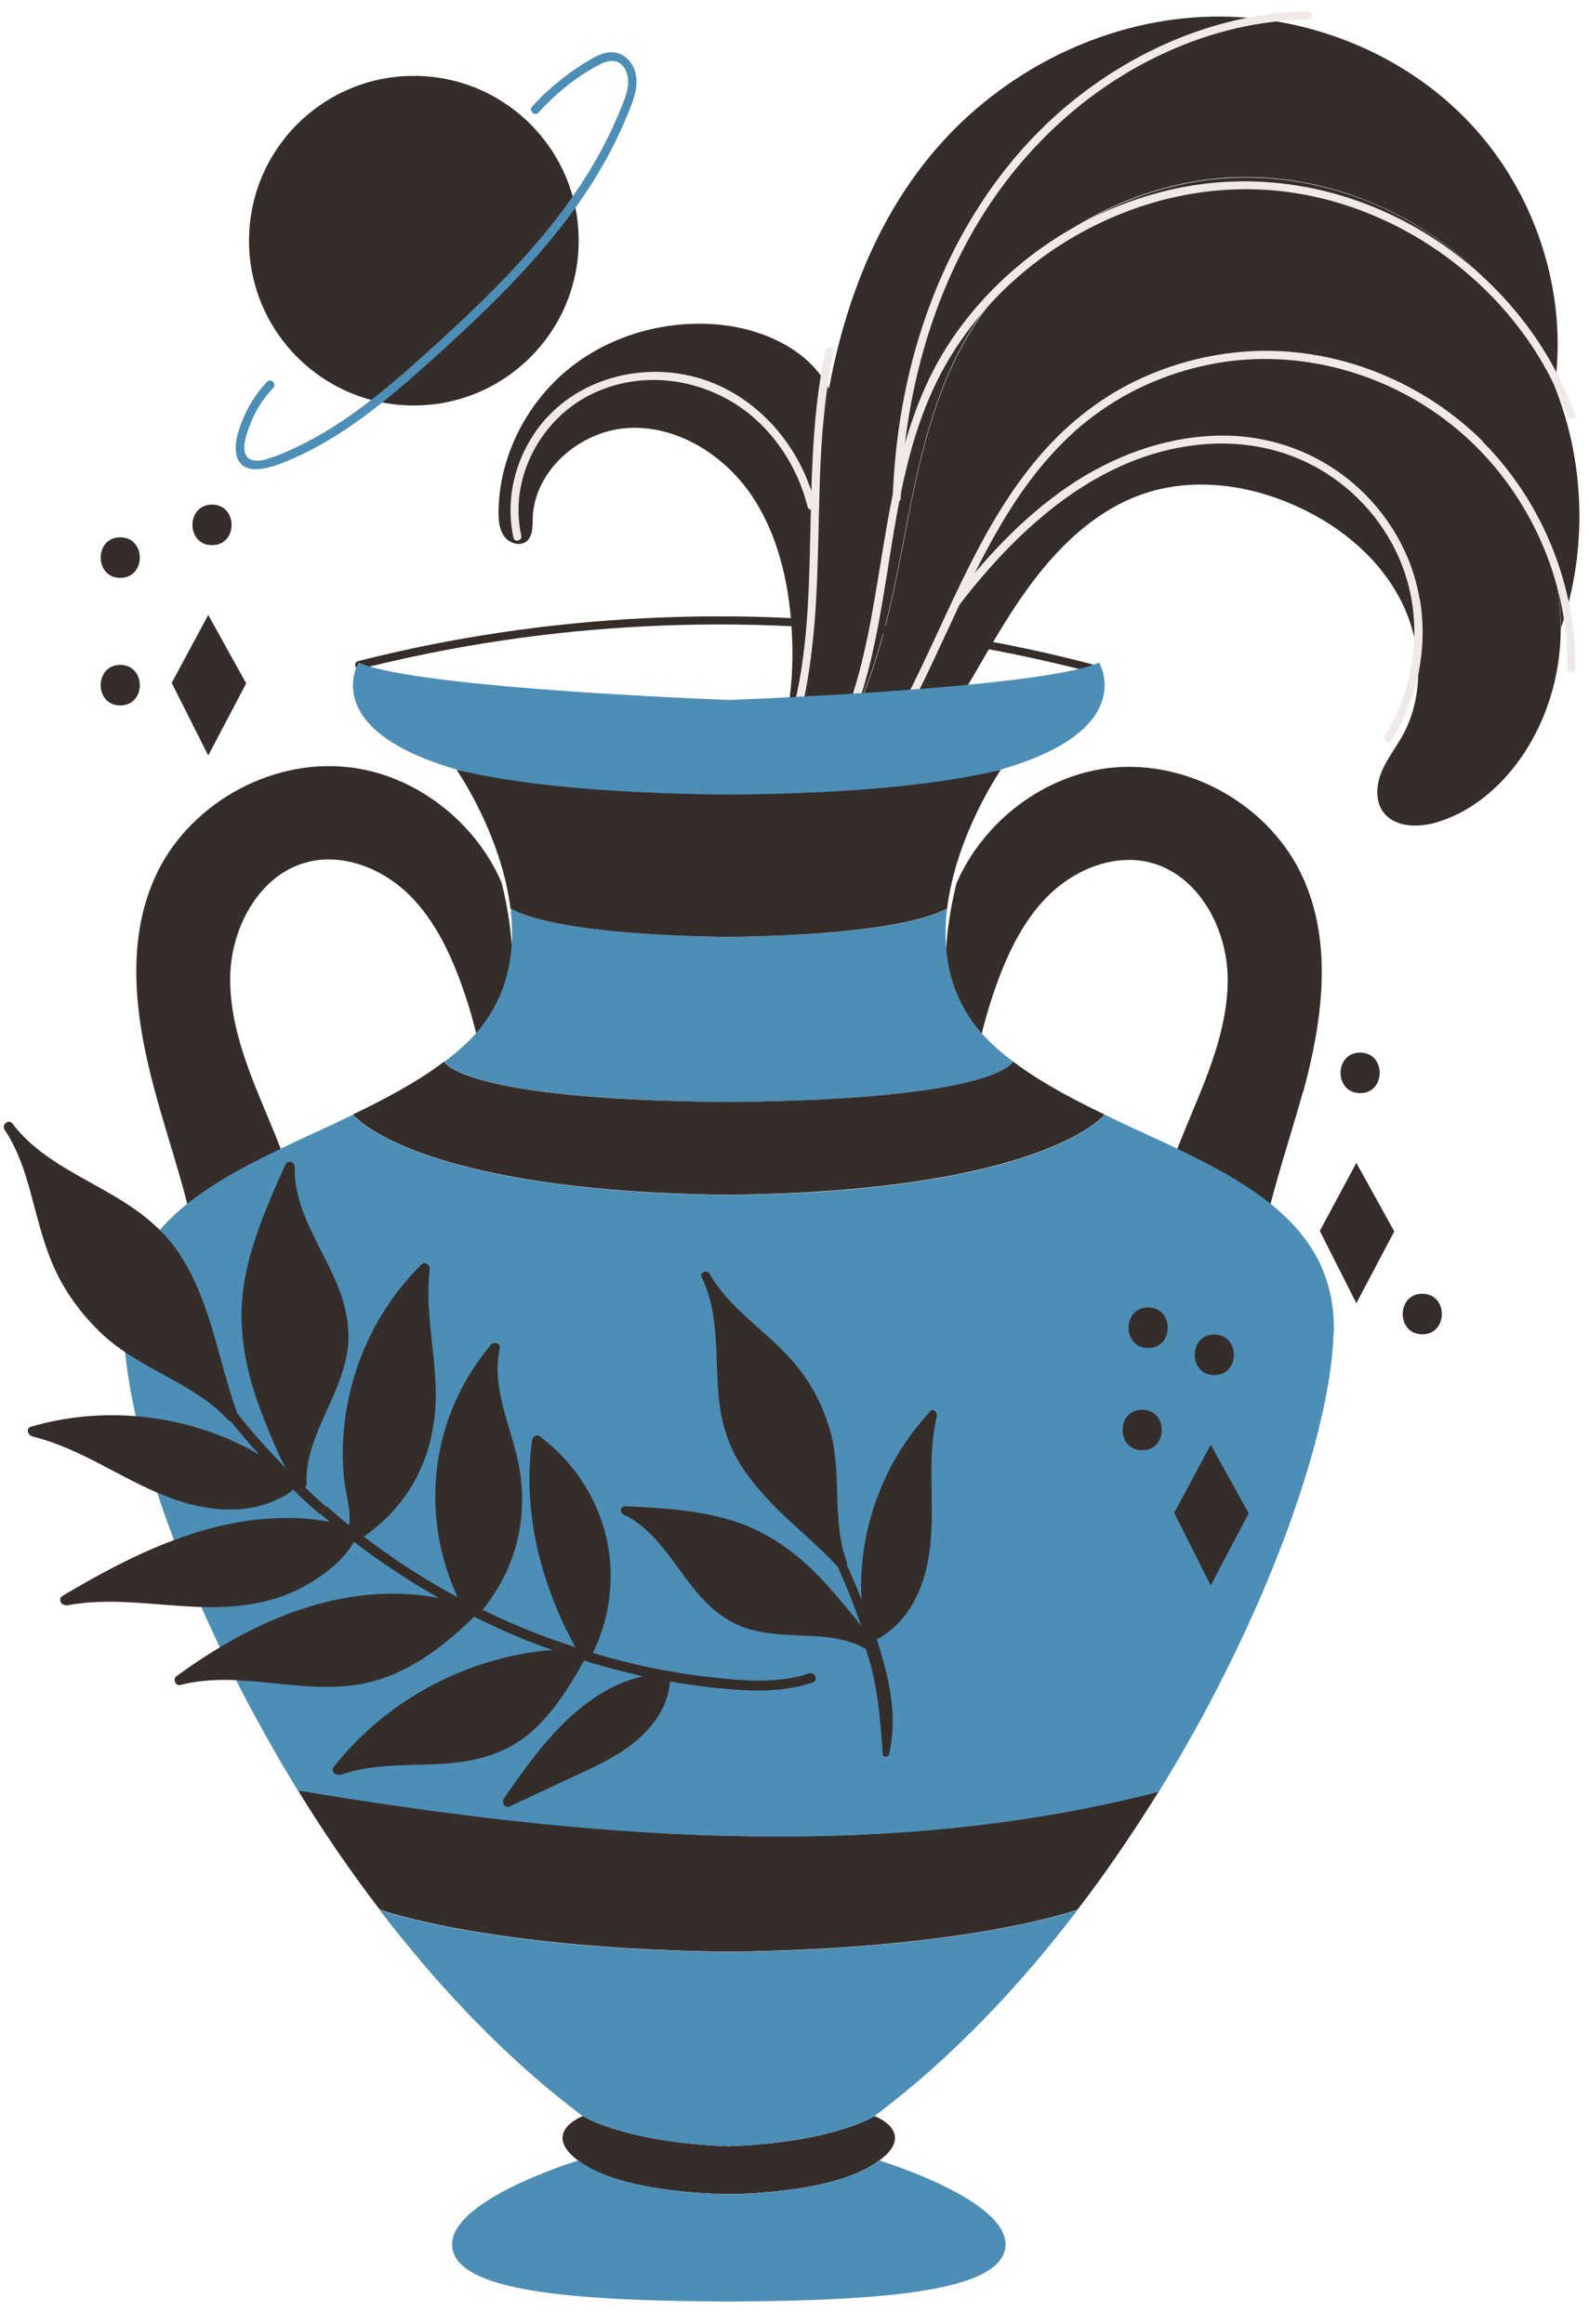 <svg width="67" height="98" viewBox="0 0 67 98" fill="none" xmlns="http://www.w3.org/2000/svg">
<path d="M46.3 28.08C42.33 27.02 38.26 26.37 34.16 26.11C30.07 25.86 25.96 26.01 21.91 26.56C19.62 26.87 17.34 27.31 15.1 27.88C14.89 27.93 14.97 28.27 15.19 28.21C19.14 27.21 23.19 26.61 27.27 26.41C31.33 26.21 35.41 26.41 39.43 27C41.72 27.34 43.98 27.81 46.22 28.4C46.43 28.46 46.53 28.13 46.32 28.07L46.3 28.08Z" fill="#352D2A"/>
<path d="M65.81 26.47C65.81 28.53 65.18 30.58 63.94 32.22C63.07 33.37 61.88 34.32 60.5 34.7C59.74 34.91 58.79 34.88 58.32 34.24C57.98 33.77 58.03 33.1 58.25 32.56C58.47 32.02 58.84 31.55 59.13 31.04C60.09 29.3 59.97 27.09 59.07 25.33C58.17 23.56 56.56 22.22 54.76 21.39C52.76 20.46 50.42 20.11 48.32 20.79C46.18 21.48 44.5 23.16 43.21 24.99C41.91 26.82 40.93 28.86 39.67 30.72C38.41 32.58 36.81 34.31 34.71 35.13C33.52 35.6 32.15 35.7 30.92 35.39C31 35.36 31.07 35.32 31.15 35.29C32.65 35.09 34.12 34.38 35.27 33.37C37.29 31.59 38.48 29.07 39.55 26.6C40.62 24.13 41.65 21.58 43.46 19.58C45.34 17.51 47.95 16.19 50.69 15.65C53.67 15.06 56.87 15.4 59.58 16.78C62.29 18.16 64.48 20.61 65.37 23.52C65.66 24.46 65.8 25.45 65.8 26.44L65.81 26.47Z" fill="#352D2A"/>
<path d="M65.81 26.47C65.81 25.48 65.67 24.49 65.38 23.55C64.49 20.64 62.3 18.19 59.59 16.81C56.88 15.43 53.68 15.09 50.7 15.68C47.96 16.22 45.34 17.54 43.47 19.61C41.66 21.6 40.63 24.16 39.56 26.63C38.49 29.1 37.29 31.62 35.28 33.4C34.14 34.41 32.66 35.12 31.16 35.32C33.38 34.29 35.05 32.25 36.09 30.01C37.24 27.53 37.72 24.8 38.24 22.12C38.76 19.44 39.36 16.71 40.71 14.34C43.02 10.28 47.56 7.61 52.22 7.49C56.88 7.37 61.53 9.79 64.15 13.65C64.72 14.49 65.2 15.4 65.57 16.34C66.84 19.55 66.94 23.22 65.82 26.48L65.81 26.47Z" fill="#352D2A"/>
<path d="M65.56 16.32C65.19 15.38 64.71 14.47 64.14 13.63C61.51 9.77 56.87 7.35 52.21 7.47C47.55 7.59 43.01 10.26 40.7 14.32C39.35 16.7 38.75 19.42 38.23 22.1C37.71 24.78 37.23 27.51 36.08 29.99C35.04 32.22 33.37 34.27 31.15 35.3C31.01 35.32 30.86 35.34 30.71 35.34C30.58 35.31 30.46 35.26 30.34 35.22C32.06 34.23 33.21 32.34 33.74 30.39C34.35 28.12 34.27 25.74 34.3 23.39C34.33 21.08 34.52 18.73 34.94 16.45C35.61 12.84 36.9 9.41 39.21 6.59C41.93 3.27 46 1.07 50.28 0.74C54.56 0.41 58.97 2.03 61.93 5.14C64.73 8.08 66.13 12.32 65.55 16.33L65.56 16.32Z" fill="#352D2A"/>
<path d="M34.95 16.44C34.52 18.72 34.34 21.08 34.31 23.38C34.27 25.73 34.36 28.12 33.75 30.38C33.22 32.33 32.07 34.22 30.35 35.21C30.34 35.21 30.32 35.2 30.31 35.19C31.5 34.24 32.35 32.89 32.84 31.44C33.36 29.87 33.48 28.19 33.38 26.53C33.26 24.51 32.78 22.45 31.62 20.79C30.45 19.13 28.5 17.93 26.48 18.05C24.45 18.17 22.52 19.84 22.46 21.87C22.46 22.21 22.46 22.62 22.2 22.83C21.92 23.05 21.47 22.91 21.26 22.62C21.05 22.33 21.02 21.95 21.02 21.59C21.04 19.29 22.17 17.04 23.95 15.58C25.73 14.12 28.12 13.46 30.41 13.7C32.25 13.9 34.16 14.78 34.97 16.43L34.95 16.44Z" fill="#352D2A"/>
<path d="M62.54 18.63C60.05 16.14 56.53 14.69 53 14.8C51.22 14.86 49.45 15.3 47.85 16.08C46.25 16.86 44.87 17.99 43.73 19.35C41.47 22.04 40.2 25.36 38.68 28.49C37.25 31.45 35.46 34.49 32.62 36.29C32.27 36.51 31.91 36.71 31.54 36.88C31.34 36.97 31.51 37.27 31.71 37.18C34.69 35.76 36.69 33 38.21 30.17C39.82 27.16 40.97 23.91 42.87 21.06C43.83 19.63 44.98 18.32 46.4 17.33C47.85 16.31 49.53 15.63 51.27 15.32C54.76 14.7 58.42 15.7 61.19 17.9C63.94 20.08 65.72 23.41 66.04 26.9C66.08 27.33 66.1 27.76 66.09 28.19C66.09 28.41 66.43 28.41 66.43 28.19C66.45 24.65 65.02 21.14 62.52 18.63H62.54Z" fill="#EFEAE8"/>
<path d="M66.39 17.43C65.16 14.03 62.61 11.19 59.45 9.46C56.24 7.7 52.5 7.17 48.95 8.1C45.41 9.02 42.21 11.25 40.15 14.28C37.76 17.8 37.48 22.08 36.72 26.14C36.33 28.22 35.78 30.3 34.73 32.15C33.75 33.88 32.39 35.4 30.78 36.57C30.39 36.85 29.98 37.12 29.56 37.36C29.37 37.47 29.54 37.77 29.73 37.66C31.41 36.69 32.88 35.39 34.05 33.83C35.27 32.2 36.07 30.32 36.59 28.35C37.65 24.3 37.62 19.92 39.49 16.11C41.09 12.85 44 10.29 47.38 8.97C49.06 8.31 50.87 7.96 52.68 7.98C54.48 8 56.27 8.39 57.92 9.09C61.22 10.48 64.02 13.07 65.57 16.31C65.76 16.71 65.93 17.11 66.08 17.53C66.15 17.74 66.49 17.65 66.41 17.44L66.39 17.43Z" fill="#EFEAE8"/>
<path d="M34.81 14.78C34.39 16.73 34.27 18.72 34.21 20.71C33.46 18.43 31.63 16.5 29.27 15.89C26.66 15.22 23.76 16.19 22.36 18.55C21.62 19.78 21.34 21.27 21.65 22.68C21.7 22.89 22.03 22.8 21.98 22.59C21.44 20.17 22.81 17.61 25.03 16.58C27.37 15.48 30.2 16.07 32.03 17.84C33.02 18.8 33.72 20.04 34.05 21.37C34.07 21.45 34.13 21.49 34.19 21.49C34.18 21.93 34.17 22.37 34.16 22.8C34.1 25.43 34.02 28.14 33.23 30.67C32.84 31.91 32.24 33.09 31.25 33.95C31.08 34.09 31.33 34.34 31.49 34.19C33.32 32.6 33.89 30.02 34.19 27.73C34.55 25.01 34.47 22.25 34.6 19.51C34.67 17.95 34.82 16.39 35.15 14.86C35.2 14.65 34.87 14.55 34.82 14.77L34.81 14.78Z" fill="#EFEAE8"/>
<path d="M59.86 25.27C59.54 23.35 58.5 21.6 57.02 20.35C55.5 19.07 53.6 18.38 51.61 18.37C49.42 18.36 47.28 19.09 45.44 20.25C43.39 21.55 41.71 23.33 40.24 25.23C40.11 25.4 40.35 25.65 40.48 25.47C42.99 22.22 46.32 19.18 50.59 18.75C52.57 18.55 54.54 18.99 56.18 20.13C57.7 21.18 58.85 22.75 59.35 24.54C59.95 26.72 59.59 29.13 58.38 31.04C58.26 31.23 58.56 31.4 58.68 31.21C59.79 29.46 60.21 27.31 59.87 25.27H59.86Z" fill="#EFEAE8"/>
<path d="M55.18 0.47C51.42 0.54 47.82 2.08 44.96 4.48C41.94 7.02 39.87 10.52 38.73 14.28C38.07 16.46 37.72 18.73 37.64 21.01C37.64 21.23 37.97 21.23 37.98 21.01C38.12 17.06 39.09 13.1 41.08 9.66C42.96 6.42 45.76 3.75 49.18 2.2C51.06 1.34 53.1 0.85 55.17 0.82C55.39 0.82 55.39 0.47 55.17 0.48L55.18 0.47Z" fill="#EFEAE8"/>
<path d="M20.4 45.13C20.19 43.88 19.87 42.64 19.43 41.44C18.91 40.02 18.22 38.63 17.11 37.6C16 36.58 14.41 35.98 12.95 36.36C10.98 36.87 9.79 39.02 9.71 41.06C9.64 43.1 10.43 45.05 11.22 46.93C11.76 48.23 12.32 49.56 12.6 50.93C11.1 51.75 9.66 52.6 8.45 53.61C8.15 51.04 7.22 48.56 6.54 46.05C5.73 43.09 5.27 39.83 6.52 37.03C7.88 33.97 11.33 31.99 14.66 32.35C17.48 32.65 20.03 34.63 21.15 37.22C21.32 37.91 21.46 38.65 21.54 39.41C21.73 41.32 21.51 43.36 20.41 45.12L20.4 45.13Z" fill="#352D2A"/>
<path d="M42.21 32.45C39.83 33.14 36.22 33.64 30.73 33.69C25.24 33.64 21.63 33.14 19.25 32.45C13.39 30.76 15.12 27.94 15.12 27.94C17.24 28.9 27.49 29.39 30.73 29.52C33.98 29.39 44.23 28.9 46.34 27.94C46.34 27.94 48.06 30.76 42.21 32.45Z" fill="#4C8EB6"/>
<path d="M54.93 46.07C54.24 48.58 53.32 51.06 53.02 53.63C51.81 52.61 50.36 51.77 48.87 50.95C49.15 49.58 49.71 48.25 50.25 46.95C51.04 45.07 51.83 43.11 51.76 41.08C51.68 39.04 50.49 36.9 48.52 36.38C47.06 36 45.47 36.6 44.36 37.62C43.25 38.64 42.56 40.04 42.04 41.46C41.61 42.66 41.28 43.89 41.07 45.15C39.97 43.39 39.75 41.36 39.94 39.44C40.02 38.68 40.16 37.94 40.33 37.25C41.45 34.66 44 32.69 46.82 32.38C50.15 32.02 53.6 34 54.96 37.06C56.21 39.86 55.75 43.12 54.94 46.08L54.93 46.07Z" fill="#352D2A"/>
<path d="M17.45 17.1C21.288 17.1 24.4 13.988 24.4 10.15C24.4 6.312 21.288 3.2 17.45 3.2C13.612 3.2 10.5 6.312 10.5 10.15C10.5 13.988 13.612 17.1 17.45 17.1Z" fill="#352D2A"/>
<path d="M8.78 25.93L10.38 28.82L8.78 31.86L7.24 28.8L8.78 25.93Z" fill="#352D2A"/>
<path d="M5.07 28.04C3.97 28.04 3.97 29.75 5.07 29.75C6.17 29.75 6.17 28.04 5.07 28.04Z" fill="#352D2A"/>
<path d="M8.94 21.28C7.84 21.28 7.84 22.99 8.94 22.99C10.04 22.99 10.04 21.28 8.94 21.28Z" fill="#352D2A"/>
<path d="M5.07 22.66C3.97 22.66 3.97 24.37 5.07 24.37C6.17 24.37 6.17 22.66 5.07 22.66Z" fill="#352D2A"/>
<path d="M57.19 49.04L58.79 51.93L57.19 54.96L55.65 51.91L57.19 49.04Z" fill="#352D2A"/>
<path d="M57.35 44.39C56.25 44.39 56.25 46.1 57.35 46.1C58.45 46.1 58.45 44.39 57.35 44.39Z" fill="#352D2A"/>
<path d="M59.97 54.56C58.87 54.56 58.87 56.27 59.97 56.27C61.07 56.27 61.07 54.56 59.97 54.56Z" fill="#352D2A"/>
<path d="M43.06 72.71C43.21 72.69 43.36 72.67 43.5 72.65C43.43 72.66 43.36 72.67 43.29 72.68C43.21 72.68 43.14 72.7 43.06 72.71Z" fill="#4C8EB6"/>
<path d="M12.56 75.5C13.61 77.21 14.76 78.9 16.01 80.53C16.15 80.58 20.66 82.19 30.73 82.31C40.79 82.19 45.3 80.58 45.44 80.53C46.67 78.92 47.81 77.24 48.86 75.55C37.09 78.6 24.54 77.5 12.56 75.49V75.5Z" fill="#352D2A"/>
<path d="M37.33 90.9C37.25 90.97 37.18 91.04 37.09 91.1C35.57 92.27 32.39 92.5 30.76 92.53H30.68C29.04 92.5 25.87 92.27 24.36 91.1C24.27 91.04 24.2 90.97 24.12 90.9C23 89.83 24.58 89.24 24.58 89.24C24.58 89.24 26.36 90.36 30.73 90.51C35.1 90.36 36.88 89.24 36.88 89.24C36.88 89.24 38.45 89.83 37.34 90.9H37.33Z" fill="#352D2A"/>
<path d="M30.73 82.32C40.79 82.2 45.3 80.59 45.44 80.54C42.94 83.83 40.06 86.85 36.87 89.24C36.87 89.24 35.09 90.36 30.72 90.51C26.35 90.36 24.57 89.24 24.57 89.24C21.38 86.85 18.51 83.82 16 80.54C16.14 80.59 20.65 82.2 30.72 82.32H30.73Z" fill="#4C8EB6"/>
<path d="M56.23 56.21C56.14 59.5 54.5 64.9 51.62 70.62C50.8 72.26 49.88 73.91 48.86 75.56C37.09 78.61 24.54 77.51 12.56 75.51C11.56 73.88 10.65 72.24 9.84 70.63C6.96 64.91 5.32 59.51 5.23 56.22C5.16 53.5 6.49 51.74 8.45 50.35C9.66 49.49 11.11 48.78 12.6 48.08C13.36 47.72 14.13 47.38 14.88 47.01C14.88 47.01 17.39 50.25 30.73 50.4C44.07 50.25 46.58 47.01 46.58 47.01C47.34 47.38 48.11 47.73 48.87 48.08C50.37 48.78 51.81 49.49 53.02 50.35C54.97 51.74 56.31 53.5 56.24 56.22L56.23 56.21Z" fill="#4C8EB6"/>
<path d="M43.06 72.71C43.21 72.69 43.36 72.67 43.5 72.65C43.43 72.66 43.36 72.67 43.29 72.68C43.21 72.68 43.14 72.7 43.06 72.71Z" fill="#4C8EB6"/>
<path d="M42.73 44.77C42.7 44.85 41.84 46.38 30.87 46.47C30.78 46.47 30.69 46.47 30.6 46.47C19.62 46.37 18.77 44.85 18.74 44.77C19.01 44.57 19.26 44.37 19.5 44.15C19.85 43.83 20.15 43.51 20.4 43.16C21.5 41.67 21.72 39.96 21.53 38.34H21.6C21.6 38.34 23.04 39.42 30.73 39.51C38.17 39.43 39.77 38.41 39.86 38.34H39.93C39.74 39.96 39.96 41.68 41.06 43.16C41.31 43.5 41.61 43.83 41.96 44.15C42.2 44.37 42.46 44.57 42.72 44.77H42.73Z" fill="#4C8EB6"/>
<path d="M42.21 32.45C42.21 32.45 41 34.2 40.32 36.49C40.15 37.08 40.01 37.7 39.93 38.34H39.86C39.76 38.4 38.17 39.42 30.73 39.51C23.03 39.42 21.6 38.34 21.6 38.34H21.53C21.45 37.71 21.31 37.08 21.14 36.5C20.46 34.2 19.25 32.46 19.25 32.46C21.63 33.04 25.24 33.46 30.73 33.51C36.22 33.47 39.83 33.04 42.21 32.46V32.45Z" fill="#352D2A"/>
<path d="M42.39 94.78C42.15 96.62 37.37 97.01 31.03 97.06H30.43C24.08 97.02 19.3 96.63 19.07 94.78C18.82 92.81 24.33 91.13 24.33 91.13L24.37 91.1C25.89 92.27 29.07 92.5 30.7 92.53H30.76C32.39 92.5 35.58 92.27 37.09 91.1L37.13 91.13C37.13 91.13 42.64 92.81 42.39 94.78Z" fill="#4C8EB6"/>
<path d="M46.58 47C46.58 47 44.07 50.23 30.73 50.39C17.39 50.24 14.88 47 14.88 47C16.25 46.34 17.59 45.63 18.73 44.77C18.76 44.85 19.62 46.38 30.59 46.47C30.68 46.47 30.77 46.47 30.86 46.47C41.84 46.37 42.69 44.85 42.72 44.77C43.86 45.63 45.2 46.34 46.57 47H46.58Z" fill="#352D2A"/>
<path d="M1.37 60.58C3.39 61.07 5.08 62.35 7 63.1C8.48 63.68 10.23 63.95 11.72 63.22C11.93 63.12 12.18 63 12.36 62.82C12.44 62.9 12.52 62.98 12.6 63.06C12.89 63.33 13.19 63.6 13.49 63.86L13.76 63.55C13.45 63.28 13.15 63.01 12.86 62.72C12.9 62.68 12.94 62.62 12.93 62.54C12.91 62.16 12.96 61.78 13.05 61.4C13.2 60.79 13.46 60.19 13.72 59.61C14.09 58.8 14.47 57.98 14.63 57.09C14.79 56.19 14.63 55.29 14.32 54.43C13.68 52.72 12.38 51.12 12.43 49.22C12.43 48.99 12.13 48.9 12.03 49.12C11.29 50.77 10.54 52.46 10.27 54.27C10.03 55.91 10.31 57.53 10.85 59.09C11.13 59.89 11.46 60.67 11.81 61.45C11.85 61.54 11.92 61.67 11.99 61.79C12.01 61.83 12.03 61.88 12.05 61.92C11.51 61.36 10.97 60.78 10.47 60.18C10.3 59.98 10.14 59.77 9.98 59.57C9.98 59.55 9.98 59.53 9.97 59.51C9.87 59.23 9.78 58.94 9.69 58.65C9.68 58.62 9.67 58.58 9.66 58.55C9.38 57.63 9.15 56.7 8.87 55.78C8.53 54.71 8.11 53.66 7.47 52.74C6.89 51.91 6.12 51.26 5.27 50.72C3.65 49.68 1.73 48.97 0.53 47.39C0.37 47.17 0.05 47.43 0.2 47.65C0.85 48.63 1.16 49.77 1.45 50.9C1.72 51.91 1.99 52.92 2.47 53.85C2.97 54.81 3.65 55.67 4.45 56.39C6.02 57.78 8.19 58.34 9.62 59.88C9.65 59.91 9.69 59.93 9.73 59.94C9.87 60.11 10.01 60.28 10.15 60.45C10.4 60.75 10.66 61.05 10.92 61.34C10.68 61.2 10.43 61.06 10.18 60.94C7.44 59.6 4.23 59.31 1.3 60.17C1.08 60.24 1.18 60.52 1.35 60.57L1.37 60.58Z" fill="#352D2A"/>
<path d="M2.77 67.71C4.57 67.36 6.4 67.68 8.21 67.76C9.91 67.84 11.59 67.66 13.07 66.76C13.77 66.34 14.52 65.75 14.92 65.02C15.46 65.43 16.01 65.83 16.58 66.2C17.21 66.63 17.86 67.02 18.52 67.4C18.03 67.3 17.54 67.24 17.05 67.22C13.52 67.06 10.23 68.65 7.44 70.69C7.28 70.8 7.39 71.11 7.6 71.06C8.5 70.83 9.43 70.81 10.36 70.88C11.97 70.99 13.6 71.31 15.21 71.02C17.09 70.68 18.66 69.49 19.99 68.18C20.83 68.59 21.67 68.98 22.54 69.31C22.8 69.41 23.06 69.5 23.32 69.59L23.46 69.2C22.4 68.82 21.36 68.39 20.35 67.89C20.85 67.27 21.26 66.57 21.55 65.82C21.89 64.91 22.04 63.97 22.01 63.02C22 62.45 21.91 61.88 21.77 61.32C21.41 59.87 20.74 58.38 21.07 56.86C21.12 56.64 20.82 56.57 20.7 56.71C20.13 57.39 19.65 58.14 19.27 58.95C18.03 61.6 18.06 64.72 19.3 67.36C18.44 66.9 17.61 66.4 16.81 65.86C16.31 65.52 15.82 65.17 15.34 64.8C16.03 64.32 16.64 63.73 17.12 63.04C18.06 61.68 18.43 60.1 18.37 58.46C18.31 56.81 17.92 55.17 18.12 53.51C18.14 53.35 17.92 53.19 17.78 53.32C16.52 54.56 15.57 56.1 15.02 57.78C14.54 59.26 14.35 60.84 14.51 62.39C14.58 63.01 14.81 63.69 14.72 64.32C14.4 64.07 14.09 63.8 13.78 63.53L13.51 63.84C13.64 63.96 13.77 64.07 13.91 64.18C13.41 64.09 12.9 64.03 12.39 64.02C8.84 63.93 5.59 65.54 2.62 67.31C2.44 67.42 2.58 67.72 2.78 67.68L2.77 67.71Z" fill="#352D2A"/>
<path d="M14.33 74.86C15.73 74.35 17.24 74.48 18.7 74.38C20.1 74.29 21.42 73.94 22.48 72.97C23.08 72.43 23.56 71.78 24 71.09C24.22 70.75 24.42 70.4 24.62 70.04C24.62 70.04 24.62 70.04 24.62 70.03C25.44 70.28 26.26 70.5 27.1 70.69C24.47 71.31 22.7 73.72 21.24 75.86C21.13 76.02 21.3 76.27 21.49 76.18C22.27 75.82 23.04 75.45 23.82 75.09C24.56 74.74 25.31 74.42 26 74C27.12 73.33 28.15 72.28 28.25 70.91C29.23 71.08 30.23 71.21 31.22 71.27C32.25 71.33 33.28 71.29 34.27 70.95C34.52 70.87 34.36 70.48 34.11 70.57C32.99 70.95 31.79 70.91 30.62 70.8C29.54 70.7 28.46 70.54 27.39 70.32C26.58 70.15 25.78 69.94 25 69.71C25.69 68.29 25.92 66.65 25.62 65.09C25.27 63.29 24.23 61.68 22.77 60.58C22.64 60.48 22.46 60.58 22.44 60.72C22.33 61.48 22.3 62.24 22.34 62.99C22.45 65.26 23.17 67.48 24.26 69.47C23.99 69.38 23.72 69.29 23.46 69.19L23.32 69.58C22.92 69.61 22.51 69.66 22.11 69.73C18.96 70.29 16.05 72 14.07 74.52C13.94 74.69 14.14 74.9 14.32 74.84L14.33 74.86Z" fill="#352D2A"/>
<path d="M39.22 59.53C37.4 61.47 36.35 64.08 36.31 66.74C36.31 66.99 36.31 67.23 36.33 67.48C36.21 67.16 36.08 66.84 35.94 66.53C35.87 66.35 35.79 66.17 35.71 66C35.71 65.96 35.71 65.92 35.71 65.89C35.07 64.16 35.5 62.25 35.04 60.48C34.8 59.57 34.4 58.7 33.85 57.94C33.32 57.2 32.64 56.59 31.95 55.98C31.19 55.3 30.42 54.61 29.92 53.72C29.81 53.52 29.48 53.66 29.59 53.87C30.35 55.42 30.14 57.2 30.3 58.87C30.38 59.75 30.59 60.6 31 61.38C31.46 62.24 32.12 62.99 32.81 63.68C33.41 64.26 34.04 64.81 34.65 65.39C34.67 65.41 34.69 65.43 34.72 65.46C34.91 65.64 35.09 65.83 35.27 66.02C35.28 66.03 35.3 66.04 35.31 66.05C35.4 66.25 35.5 66.46 35.59 66.68C35.86 67.31 36.1 67.95 36.32 68.59C36.29 68.56 36.27 68.52 36.24 68.49C36.16 68.39 36.1 68.28 36.04 68.22C35.57 67.65 35.1 67.08 34.59 66.54C33.59 65.5 32.44 64.65 31.07 64.19C29.56 63.68 27.95 63.6 26.37 63.52C26.16 63.52 26.11 63.78 26.29 63.87C27.79 64.58 28.52 66.23 29.6 67.4C30.14 67.98 30.78 68.46 31.55 68.69C32.3 68.92 33.09 68.94 33.87 68.98C34.42 69 34.99 69.03 35.53 69.16C35.85 69.24 36.17 69.35 36.46 69.51C36.47 69.51 36.48 69.51 36.49 69.51C37 70.94 37.12 72.47 37.22 73.97C37.23 74.13 37.46 74.11 37.49 73.97C37.87 72.33 37.47 70.69 36.97 69.13C37.15 69.05 37.32 68.92 37.46 68.82C38.61 67.95 39.1 66.49 39.23 65.1C39.41 63.31 39.08 61.49 39.5 59.72C39.53 59.57 39.35 59.37 39.21 59.52L39.22 59.53Z" fill="#352D2A"/>
<path d="M51.05 60.93L52.65 63.82L51.05 66.86L49.51 63.8L51.05 60.93Z" fill="#352D2A"/>
<path d="M48.16 59.45C47.06 59.45 47.06 61.16 48.16 61.16C49.26 61.16 49.26 59.45 48.16 59.45Z" fill="#352D2A"/>
<path d="M51.2 56.28C50.1 56.28 50.1 57.99 51.2 57.99C52.3 57.99 52.3 56.28 51.2 56.28Z" fill="#352D2A"/>
<path d="M48.41 55.14C47.31 55.14 47.31 56.85 48.41 56.85C49.51 56.85 49.51 55.14 48.41 55.14Z" fill="#352D2A"/>
<path d="M26.77 2.99C26.6 2.47 26.14 2.12 25.59 2.22C25.29 2.27 25.02 2.43 24.76 2.59C24.46 2.77 24.17 2.96 23.9 3.17C23.37 3.56 22.89 4 22.44 4.49C22.28 4.66 22.54 4.92 22.7 4.75C23.42 3.96 24.28 3.25 25.23 2.75C25.47 2.62 25.78 2.5 26.05 2.62C26.26 2.71 26.39 2.93 26.45 3.15C26.59 3.67 26.31 4.24 26.12 4.71C25.35 6.61 24.21 8.34 22.9 9.92C21.6 11.49 20.13 12.92 18.62 14.3C17.08 15.71 15.51 17.13 13.71 18.21C13.21 18.51 12.69 18.78 12.15 19.02C11.88 19.14 11.59 19.26 11.31 19.34C11.09 19.41 10.83 19.47 10.6 19.39C10.04 19.19 10.41 18.25 10.56 17.87C10.77 17.31 11.11 16.79 11.52 16.36C11.68 16.19 11.42 15.93 11.26 16.1C10.87 16.52 10.54 17 10.31 17.52C10.11 17.98 9.89 18.55 9.95 19.06C10.1 20.3 11.66 19.64 12.33 19.35C14.48 18.41 16.31 16.88 18.04 15.33C21.38 12.33 24.75 9.06 26.46 4.83C26.69 4.27 26.97 3.62 26.77 3.01V2.99Z" fill="#4C8EB6"/>
</svg>
